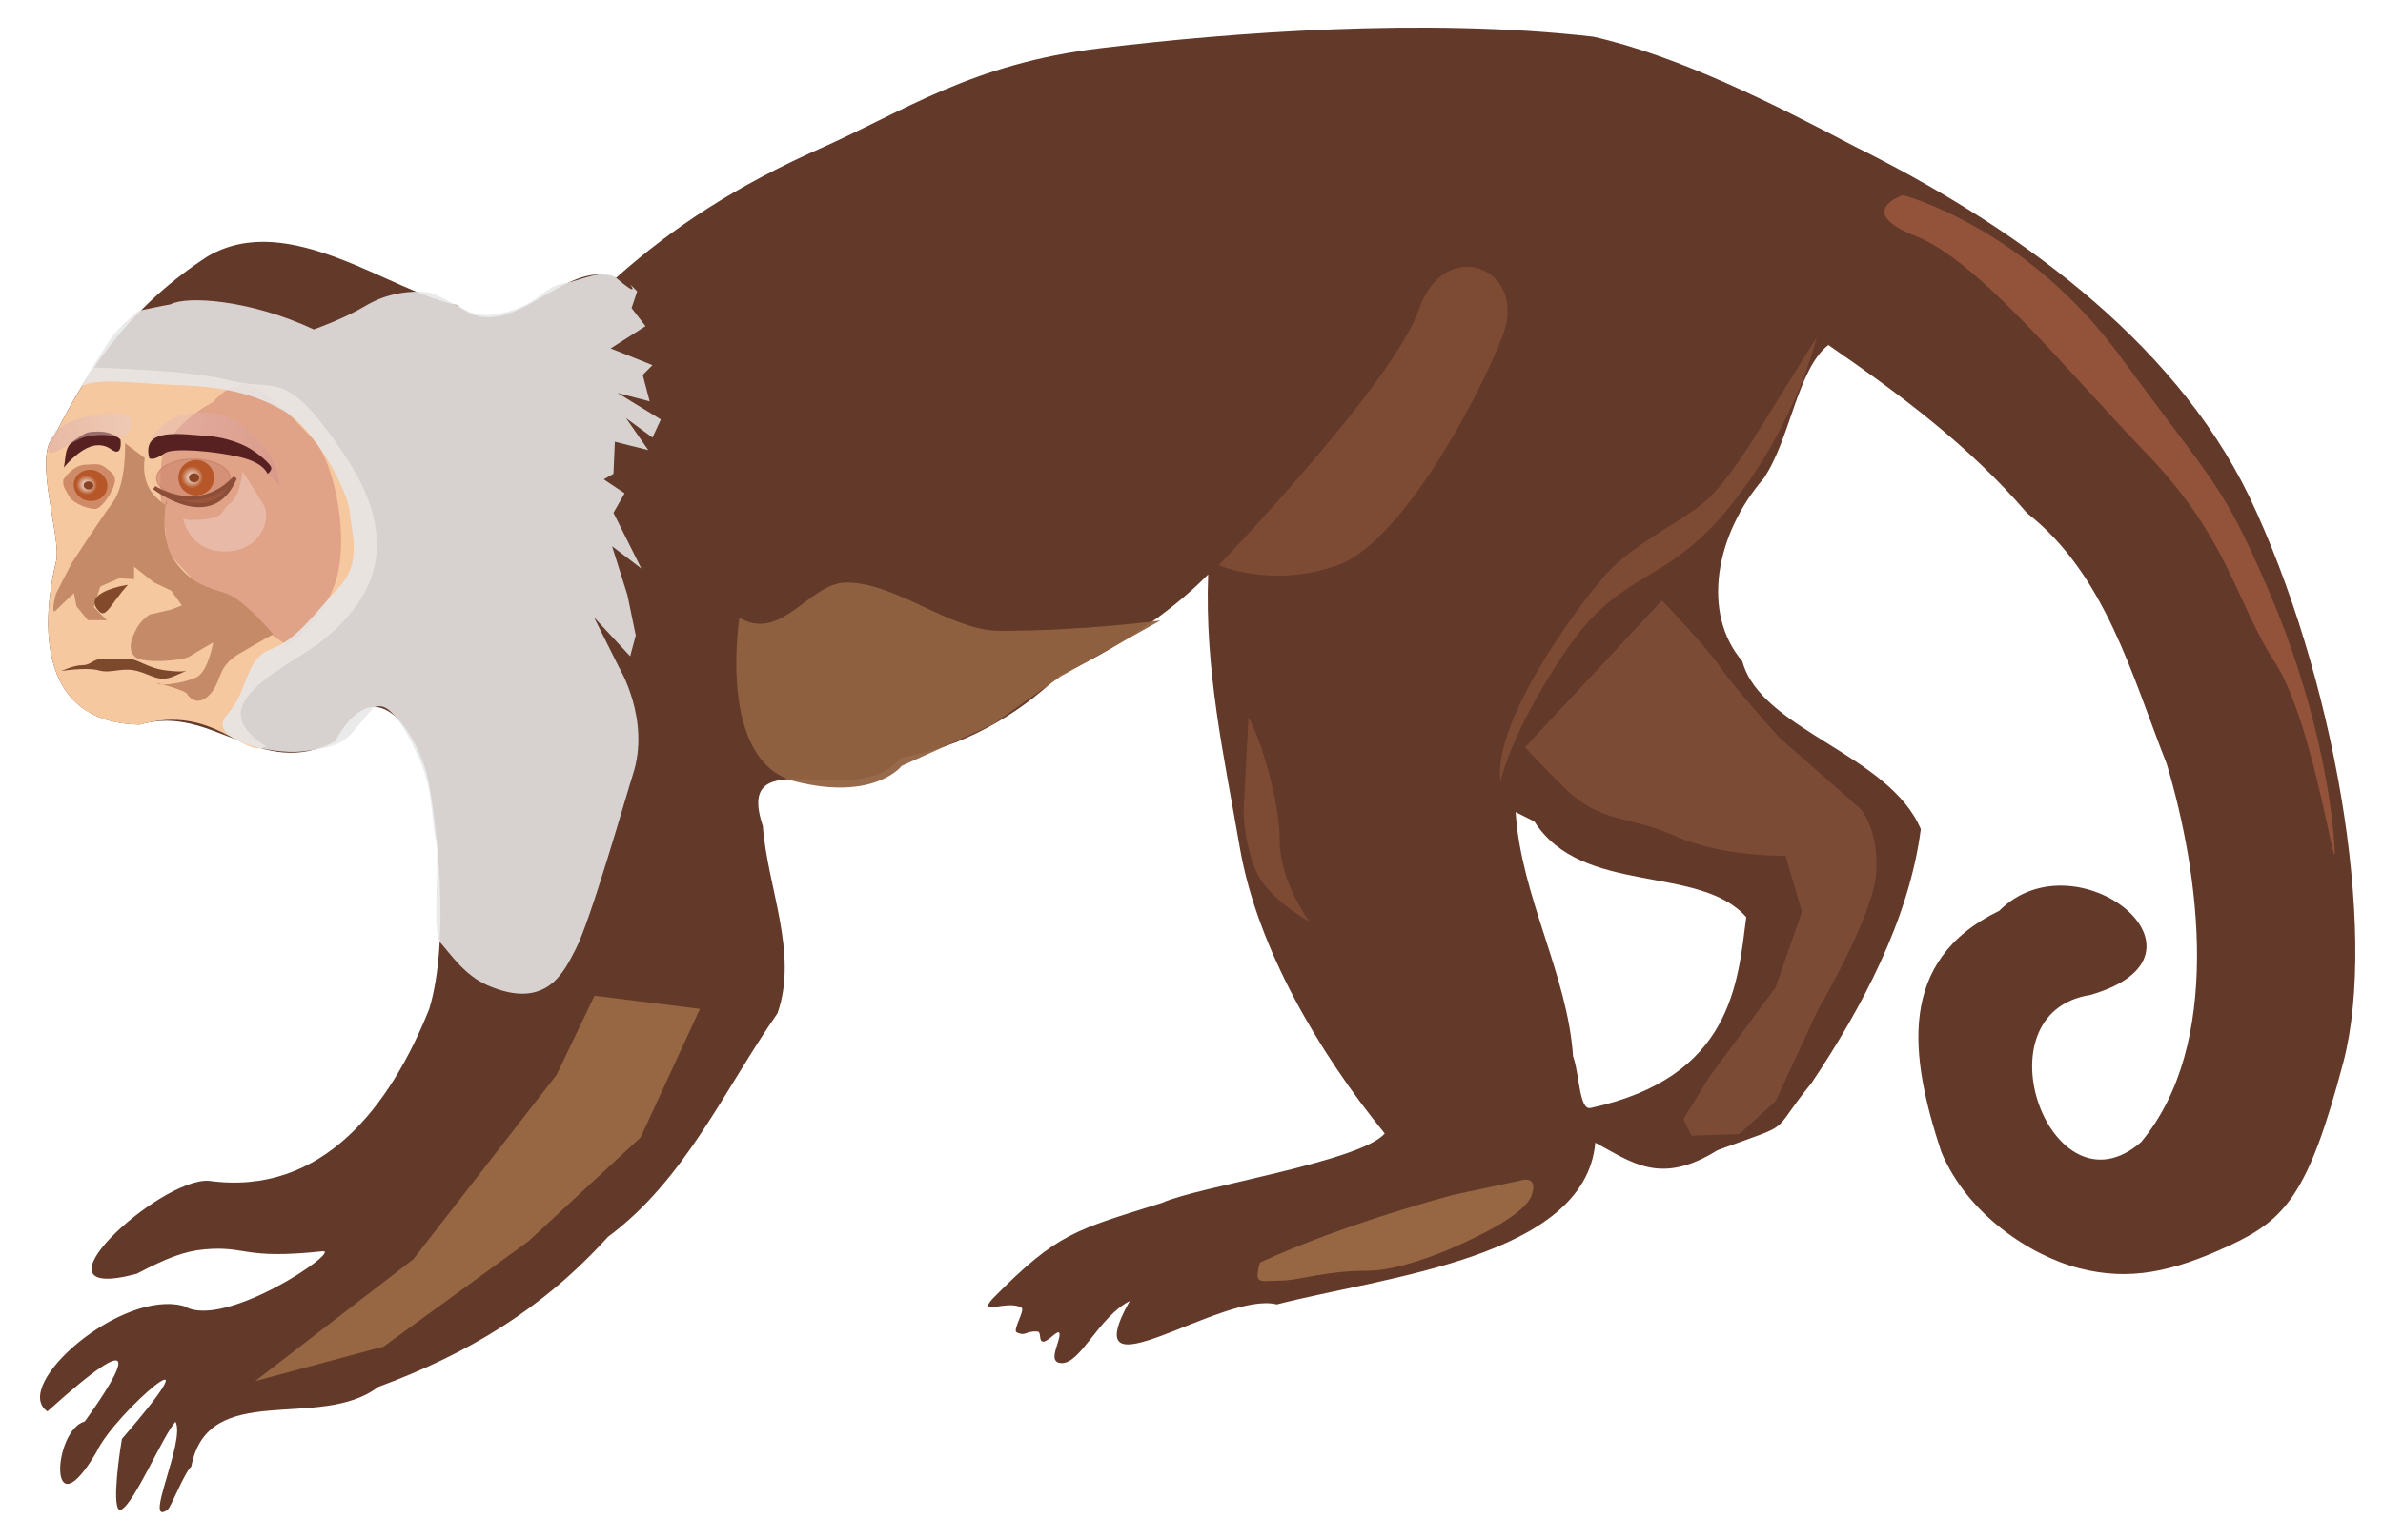 <?xml version="1.0" encoding="UTF-8"?>
<svg version="1.1" viewBox="0 0 610.94 394.87" xmlns="http://www.w3.org/2000/svg">
<defs>
<filter id="aa" color-interpolation-filters="sRGB">
<feGaussianBlur result="fbSourceGraphic" stdDeviation="3.892"/>
<feColorMatrix in="fbSourceGraphic" result="fbSourceGraphicAlpha" values="0 0 0 -1 0 0 0 0 -1 0 0 0 0 -1 0 0 0 0 1 0"/>
<feTurbulence baseFrequency="0.04" numOctaves="3" result="result91"/>
<feDisplacementMap in="fbSourceGraphic" in2="result91" scale="6.6" xChannelSelector="R" yChannelSelector="G"/>
</filter>
<filter id="y" color-interpolation-filters="sRGB">
<feGaussianBlur stdDeviation="3.268"/>
</filter>
<filter id="x" x="-.296" y="-.306" width="1.593" height="1.612" color-interpolation-filters="sRGB">
<feGaussianBlur stdDeviation="2.628"/>
</filter>
<filter id="w" color-interpolation-filters="sRGB">
<feGaussianBlur stdDeviation="0.107"/>
</filter>
<filter id="t" x="-.056" y="-.173" width="1.112" height="1.346" color-interpolation-filters="sRGB">
<feGaussianBlur stdDeviation="0.738"/>
</filter>
<filter id="z" color-interpolation-filters="sRGB">
<feGaussianBlur stdDeviation="0.267"/>
</filter>
<filter id="u" x="-.1" y="-.158" width="1.2" height="1.316" color-interpolation-filters="sRGB">
<feGaussianBlur stdDeviation="0.607"/>
</filter>
<filter id="v" color-interpolation-filters="sRGB">
<feGaussianBlur stdDeviation="0.125"/>
</filter>
<filter id="s" x="-.088" y="-.259" width="1.177" height="1.519" color-interpolation-filters="sRGB">
<feGaussianBlur stdDeviation="0.761"/>
</filter>
<filter id="r" x="-.379" y="-.263" width="1.758" height="1.526" color-interpolation-filters="sRGB">
<feGaussianBlur stdDeviation="7.319"/>
</filter>
<filter id="q" x="-.122" y="-.132" width="1.244" height="1.265" color-interpolation-filters="sRGB">
<feGaussianBlur stdDeviation="5.589"/>
</filter>
<filter id="p" color-interpolation-filters="sRGB">
<feGaussianBlur stdDeviation="0.604"/>
</filter>
<filter id="o" x="-.109" y="-.297" width="1.219" height="1.595" color-interpolation-filters="sRGB">
<feGaussianBlur stdDeviation="3.224"/>
</filter>
<filter id="n" x="-.086" y="-.103" width="1.173" height="1.207" color-interpolation-filters="sRGB">
<feGaussianBlur stdDeviation="3.377"/>
</filter>
<filter id="m" x="-.13" y="-.08" width="1.261" height="1.159" color-interpolation-filters="sRGB">
<feGaussianBlur stdDeviation="4.55"/>
</filter>
<filter id="l" color-interpolation-filters="sRGB">
<feGaussianBlur stdDeviation="0.766"/>
</filter>
<filter id="k" color-interpolation-filters="sRGB">
<feGaussianBlur stdDeviation="2.056"/>
</filter>
<filter id="j" x="-.203" y="-.065" width="1.405" height="1.131" color-interpolation-filters="sRGB">
<feGaussianBlur stdDeviation="1.426"/>
</filter>
<filter id="i" x="-.133" y="-.122" width="1.265" height="1.244" color-interpolation-filters="sRGB">
<feGaussianBlur stdDeviation="0.439"/>
</filter>
<filter id="h" x="-.022" y="-.137" width="1.044" height="1.274" color-interpolation-filters="sRGB">
<feGaussianBlur stdDeviation="0.292"/>
</filter>
<filter id="g" color-interpolation-filters="sRGB">
<feGaussianBlur stdDeviation="2.161"/>
</filter>
<filter id="f" x="-.054" y="-.125" width="1.108" height="1.25" color-interpolation-filters="sRGB">
<feGaussianBlur stdDeviation="0.424"/>
</filter>
<filter id="e" color-interpolation-filters="sRGB">
<feGaussianBlur stdDeviation="0.437"/>
</filter>
<linearGradient id="c" x1="120.67" x2="147.26" y1="136.27" y2="144.48" gradientTransform="translate(95.148 484.36)" gradientUnits="userSpaceOnUse">
<stop stop-color="#e1b5b5" offset="0"/>
<stop stop-color="#d08a8a" offset="1"/>
</linearGradient>
<radialGradient id="a" cx="87.84" cy="432.99" r="4.23" gradientTransform="matrix(.193 .562 -.588 .187 325.26 304.4)" gradientUnits="userSpaceOnUse">
<stop stop-color="#fdffff" offset="0"/>
<stop stop-color="#b34f1e" offset="1"/>
</radialGradient>
<linearGradient id="b" x1="120.67" x2="147.26" y1="136.27" y2="144.48" gradientTransform="translate(3.5 -60.069)" gradientUnits="userSpaceOnUse">
<stop stop-color="#e6c8c8" offset="0"/>
<stop stop-color="#d49e9e" offset="1"/>
</linearGradient>
<filter id="d" color-interpolation-filters="sRGB">
<feGaussianBlur stdDeviation="1.968"/>
</filter>
</defs>
<g transform="translate(-92.52 -193.12)" opacity=".952">
<g transform="translate(-20.271 -719.62)">
<g transform="translate(-56.568 401.95)">
<path d="m451.53 523.14c-33.035 3.978-50.13 16.047-71.75 25.666-21.62 9.619-37.86 20.206-52.437 33.2-13.575-5.564-27.117 18.551-40.872 6.997-16.981-3.283-43.04-24.65-63.84-12.493-18.324 11.87-29.989 27.144-39.324 46.135-5.696 4.558 1.889 26.179 0.435 32.081-1.905 7.735-8.799 41.447 21.511 41.862 18.666-5.448 30.646 14.388 49.948 4.341 11.519-20.696 21.305 0.303 23.615 8.232 2.619 12.037 6.004 42.527 0.59 60.358-9.902 24.784-27.335 48.108-56.492 44.072-12.655-0.831-48.3 31.825-18.51 23.844 7.494-3.939 12.138-5.806 17.458-6.27 10.804-0.943 9.727 2.691 30.163 0.498 5.322-0.571-25.033 20.221-35.383 14.099-15.992-4.672-44.62 20.322-35.134 26.966 25.322-22.826 19.9-11.723 9.587 2.568-8.257 2.275-9.521 29.144 2.976 7.887 4.723-10.305 33.193-34.234 6.546-3.406-1.408 8.374-2.411 19.271-0.165 18.131 3.449-1.75 10.641-18.967 13.906-22.53 2.619 5.036-8.34 26.934-2.107 22.629 1.011-0.698 4.219-9.355 6.156-11.159 4.252-22.443 32.939-8.923 47.904-20.396 23.161-8.552 42.178-20.025 58.907-38.484 19.826-14.709 29.675-37.534 43.476-57.346 5.394-15.49-2.609-32.26-3.765-48.031-7.694-22.812 24.469-3.361 35.309-17.507 15.666-2.612 29.851-10.726 40.612-21.056 13.129-6.023 27.894-15.343 38.25-25.938-0.918 24.604 4.034 46.412 8.178 70.396 4.49 25.464 20.142 52.166 37.085 72.962-5.961 7.208-48.513 13.786-56.938 17.744-22.312 7.037-26.81 7.56-43.714 24.763-3.792 4.346 4.045 0.046 7.553 2.182 0.964 0.587-2.397 5.799-1.247 6.329 2.398 1.105 2.052-0.382 5.246-0.235 1.234 0.057 0.233 2.617 1.598 2.601 1.333-0.016 3.927-3.5 4.126-2.03 0.275 2.029-3.331 7.388 0.485 7.536 4.955 0.193 9.45-11.732 17.527-15.934-14.776 26.308 23.572-2.699 37.708 0.885 27.474-7.099 79.028-11.971 81.645-41.475 9.186 4.867 16.558 11.182 31.291 1.95 20.644-7.633 12.787-3.336 24.136-17.237 13.005-19.4 25.062-42.156 28.02-65.111-8.14-19.333-41.025-25.365-45.756-43.06-10.497-12.261-7.016-32.361 5.469-46.882 6.854-10.071 8.604-27.978 16.58-34.212 18.584 12.797 36.414 26.101 50.914 43.08 20.088 15.724 26.895 41.62 35.843 64.343 8.495 28.468 14.404 71.892-6.607 97.011-22.957 19.923-42.462-33.143-12.976-37.768 35.598-10.217-3.612-41.398-23.365-21.569-26.439 12.797-22.905 37.408-14.845 61.821 6.571 15.82 22.663 26.595 35.475 29.868 12.811 3.273 23.772 0.92 38.246-5.779s20.41-13.149 29.362-47.129c8.951-33.98-2.466-99.664-24.24-145.23-19.782-40.676-61.346-69.91-101.3-89.687-20.002-10.513-44.67-23.046-66.776-28.021-43.179-4.968-93.259-1.038-126.29 2.939zm111.18 198.28c12.314 19.251 42.293 10.867 54.35 24.561-2.197 16.804-3.554 41.056-39.913 48.935-2.962 0.642-2.814-8.797-4.496-13.244-1.372-20.828-13.369-41.121-14.719-62.641z" fill="#5b2f1f"/>
<path transform="translate(56.568 -401.95)" d="m136.94 1007c-3.755 5.481-7.099 11.342-10.188 17.625-5.696 4.558 1.891 26.192 0.438 32.094-1.905 7.735-8.811 41.429 21.5 41.844 18.666-5.448 27.052 9.016 32.319 5.538-18.034-11.136 6.237-20.195 15.32-27.796 5.048-4.225 12.321-11.718 13.004-21.927 0.683-10.21-3.811-19.862-14.035-33.044s-13.785-8.376-23.589-11.049c-9.804-2.672-34.768-3.285-34.768-3.285z" fill="#f5c59a" filter="url(#d)"/>
<path d="m211.34 643.02 1.056 9.502 8.657 9.291 8.024 4.434 8.235 6.123 5.49 3.801s8.024-4.012 12.247-15.203 0.211-31.462-5.279-37.374c-5.49-5.912-12.669-13.725-17.315-14.147-4.645-0.422-8.446 4.434-8.446 4.434s-12.458 6.123-13.303 15.837c-0.845 9.713 0.633 13.303 0.633 13.303z" fill="#e09e82" filter="url(#r)"/>
<path transform="translate(56.568 -401.95)" d="m129 1035.8s2.314-3.733 5.524-3.882 3.807-0.448 5.524 0.896 2.837 2.09 1.866 4.703c-0.971 2.613-3.36 5.674-4.703 5.748-1.344 0.075-5.674-1.269-6.719-3.285-1.045-2.016-1.568-2.165-1.493-4.181z" fill="#cd8560" filter="url(#e)"/>
<path transform="matrix(.999 0 0 1.205 57.215 -619.77)" d="m171.35 1040c0 2.245-4.231 4.065-9.449 4.065-5.219 0-9.449-1.82-9.449-4.065s4.231-4.065 9.449-4.065 9.449 1.82 9.449 4.065z" fill="#cc846a" filter="url(#f)" opacity=".829" stroke="#c7775d" stroke-width=".3"/>
<path d="m189.99 609.98s6.559-10.72 7.96-12.663c2.143-2.972 6.983-6.829 6.983-6.829s6.77-1.45 8.131-1.645c4.101-2.219 20.215-1.288 36.748 6.42 0 0 7.617-2.671 12.974-5.885 5.357-3.214 10.139-3.798 14.068-3.798 3.929 0 5.004 1.336 9.407 3.388 3.612 1.683 5.782 4.336 15.414 1.067 5.83-1.979 7.765-6.178 12.818-6.69 2.444-0.248 9.812-3.882 12.716-1.4 6.527 5.578 3.712 1.768 3.712 1.768l1.786 1.786-1.429 4.286 3.571 4.643-8.929 5.714 10.714 4.286-2.5 2.5 1.786 6.786-8.214-2.143 11.071 6.786-2.143 4.643-6.786-5 5.714 8.214-8.571-2.143-0.357 8.214-2.5 1.429 5.357 3.571-2.857 5 7.143 14.286-7.5-5.714 3.929 12.5 2.143 10.357-1.429 5.357-9.286-10 6.429 12.857s8.134 13.387 3.555 27.475c-1.531 4.712-10.892 37.692-14.733 44.905-2.801 5.261-7.121 15.846-22.546 9.142-5.885-2.558-9.478-8.022-12.247-11.134-2-2.248 0.308-24.666-1.241-26.856-1.311-9.959-0.433-14.287-7.374-26.905-3.535-5.64-5.455-7.334-8.176-6.438-7.143 7.5-5.4 9.87-18.573 11.363-7.452 0.845-24.849-3.004-19.135-9.433 5.714-6.429 4.449-14.28 11.235-16.78s11.4-9.491 17.471-15.92c6.071-6.429 3.085-14.251 2.728-19.251-0.357-5-8.466-21.241-17.395-26.241s-17.547-6.007-27.547-6.364c-10-0.357-20.171-2.008-24.099 0.492z" fill="#e6e6e6" filter="url(#y)" opacity=".936"/>
<path d="m216.33 643.84s1.493 8.361 10.75 8.361c9.257 0 11.945-8.66 9.854-11.945-2.09-3.285-5.375-8.66-5.375-8.66s-0.597 6.57-3.285 8.361-0.299 4.181-10.452 4.181" fill="#e8bba9" filter="url(#x)" opacity=".932"/>
<path d="m208.32 622.65s3.957-4.703 7.689-5.45c3.733-0.747 4.703-0.672 7.839-0.373 3.135 0.299 7.167 2.314 8.66 3.957s4.275 4.087 5.823 6.346 2.538 5.45 2.762 7.615c0.235 2.267-8.137-9.854-13.96-10.9-5.823-1.045-13.736-0.448-16.723 0.299-2.986 0.747-2.09-1.493-2.09-1.493z" fill="url(#c)" filter="url(#p)" opacity=".657"/>
<g transform="translate(131.07 199.47)" filter="url(#w)">
<path transform="matrix(1.082 0 0 1.125 -7.24 -55.366)" d="m92.808 434.84c0 2.232-1.894 4.041-4.23 4.041s-4.23-1.809-4.23-4.041 1.894-4.041 4.23-4.041 4.23 1.809 4.23 4.041z" fill="url(#a)"/>
<path transform="matrix(1.167 0 0 .841 -14.963 68.828)" d="m89.398 434.02c0 0.767-0.509 1.389-1.136 1.389-0.628 0-1.136-0.622-1.136-1.389 0-0.767 0.509-1.389 1.136-1.389 0.628 0 1.136 0.622 1.136 1.389z" fill="#833a19"/>
</g>
<g transform="matrix(.942 0 .035 .882 93.929 252.63)" filter="url(#v)">
<path transform="matrix(1.082 0 0 1.125 -7.24 -55.366)" d="m92.808 434.84c0 2.232-1.894 4.041-4.23 4.041s-4.23-1.809-4.23-4.041 1.894-4.041 4.23-4.041 4.23 1.809 4.23 4.041z" fill="url(#a)"/>
<path transform="matrix(1.167 0 0 .841 -14.963 68.828)" d="m89.398 434.02c0 0.767-0.509 1.389-1.136 1.389-0.628 0-1.136-0.622-1.136-1.389 0-0.767 0.509-1.389 1.136-1.389 0.628 0 1.136 0.622 1.136 1.389z" fill="#833a19"/>
</g>
<path d="m207.64 628.29s-1.403-4.163 2.081-5.492 8.497-0.464 12.287-0.254c3.79 0.211 7.754 1.339 10.589 2.809 2.836 1.47 6.05 4.393 6.293 5.271 0.243 0.878-0.952 1.681-0.952 1.681s-0.742-2.811-7.118-4.316c-6.376-1.505-17.155-2.481-19.23-0.988-2.983 2.147-3.95 1.288-3.95 1.288z" fill="#501616" filter="url(#t)"/>
<path transform="matrix(-1 0 0 1 318.28 554.35)" d="m118.03 69.174s1.772-1.985 5.301-2.045c3.529-0.06 3.56 0.312 6.36 2.102 2.8 1.789 2.221 4.064 2.86 7.11 0 0-1.998-2.564-4.795-4.368-2.727-1.759-5.326-1.759-7.401-0.266-2.983 2.147-2.324-2.532-2.324-2.532z" fill="#501616" filter="url(#u)"/>
<path transform="matrix(-1 0 0 1 326.82 543.39)" d="m123.96 76.85s-1.289-3.083 2.833-3.444c4.121-0.361 10.693 0.891 14.07 2.95 3.378 2.059 1.741 0.919 3.289 3.178 3.905 8.631-5.12 0.539-8.664-0.117s-5.185-0.659-8.171 0.087c-2.986 0.747-3.357-2.655-3.357-2.655z" fill="url(#b)" filter="url(#z)" opacity=".697"/>
<path d="m208.92 635.84s14.859 11.669 20.693-2.534c-9.502 10.099-20.693 2.534-20.693 2.534z" fill="#954d33" filter="url(#s)" stroke="#87452f" stroke-width="1px"/>
<path transform="translate(56.568 -401.95)" d="m178.21 1266.9 40.542-31.251 36.741-47.299 9.713-20.271 27.028 3.378-15.203 32.94-28.717 26.606-37.163 27.028z" fill="#92603a" filter="url(#q)"/>
<path d="m358.93 669.18s-5.912 36.952 14.359 42.02c20.271 5.068 27.239-4.012 27.239-4.012l23.379-10.613 17.405-12.346 25.559-14.332s-19.255 2.661-41.215 2.661c-12.731 0-26.999-12.748-39.673-12.37-9.187 0.274-16.403 15.381-27.052 8.992z" fill="#8b5a37" filter="url(#k)" opacity=".972"/>
<path transform="translate(56.568 -401.95)" d="m435.82 1236.5c21.96-10.135 49.41-17.315 49.41-17.315l17.737-3.801s4.223-1.267 2.534 3.801-14.781 10.98-14.781 10.98-16.47 8.446-27.45 8.446-17.315 2.534-22.382 2.534c-5.068 0-6.757 1.267-5.068-4.645z" fill="#916039" filter="url(#o)"/>
<path transform="translate(56.568 -401.95)" d="m432.87 1096.7-1.267 24.072s0 7.179 2.956 14.781c2.956 7.602 13.936 13.514 13.936 13.514s-7.602-10.135-7.602-20.693-5.068-26.606-8.024-31.673z" fill="#77412a" filter="url(#j)"/>
</g>
<path transform="translate(-308.17 696.65)" d="m315.29 143.73c0 0.837-0.678 1.515-1.515 1.515-0.837 0-1.515-0.678-1.515-1.515 0-0.837 0.678-1.515 1.515-1.515 0.837 0 1.515 0.678 1.515 1.515z" fill="#874522" opacity=".801"/>
<path transform="translate(-58.36 84.225)" d="m659.01 878.55s31.251 8.024 55.745 41.386 26.183 32.518 38.008 59.968 16.048 52.366 16.892 65.458c0.845 13.092-5.068-31.251-15.203-46.876-10.136-15.626-11.825-31.673-32.94-53.633-21.116-21.96-43.076-49.41-59.123-55.745-16.048-6.335-3.378-10.558-3.378-10.558z" fill="#8e4a30" filter="url(#aa)"/>
<path d="m425.23 1057.7s44.793-46.584 51.362-65.696c6.57-19.112 28.047-10.55 21.506 6.667-5.812 15.297-25.686 53.057-42.409 59.029-16.723 5.972-30.459 0-30.459 0z" fill="#77412a" filter="url(#n)"/>
<path d="m144.85 1026.4s0.422 10.347-3.167 15.203c-3.59 4.856-10.558 15.625-10.558 15.625l-4.012 7.813s-1.478 5.701 0 4.223 4.645-4.434 4.645-4.434l0.633 3.378 2.956 3.59h4.857l-3.378-3.378 1.689-5.279 4.857-2.112 3.801 0.211v-3.167l5.068 4.012 4.434 2.112 2.745 3.801-2.745 1.056-5.49 1.267s-2.112 1.267-3.378 3.59-2.534 5.701-0.211 7.39c2.323 1.689 12.036 0.845 13.725-0.211 1.689-1.056 6.123-3.59 6.123-3.59s-1.267 7.391-4.223 8.868c-2.956 1.478-8.868 2.323-10.135 1.689-1.267-0.633 7.179 1.689 7.602 2.534 0.422 0.845 2.745 3.59 5.912 0.211s1.689-6.968 7.39-10.347c5.701-3.378 8.868-5.068 8.868-5.068s-7.602-9.08-12.247-10.558c-4.645-1.478-8.657-2.323-12.88-8.024-4.223-5.701-2.323-15.837-2.323-15.837s1.267 3.167-2.745-0.845c-4.012-4.012-2.745-9.924-2.745-9.924z" fill="#c28562" filter="url(#g)"/>
<path d="m503.82 1104.3 35.052-37.586s10.98 11.402 14.781 16.892c3.801 5.49 15.203 18.159 15.203 18.159l21.116 18.582s4.645 5.49 3.801 16.47c-0.845 10.98-14.781 34.629-14.781 34.629l-10.98 23.649-9.291 8.446-12.247 0.422-2.112-4.223 6.757-10.98 16.892-22.805 6.757-19.426-4.223-14.358s-16.048 0.422-28.295-5.068c-12.247-5.49-19.004-2.956-28.717-12.669-9.713-9.713-9.713-10.136-9.713-10.136z" fill="#76422c" filter="url(#m)"/>
<path d="m497.48 1113.2s2.534-12.669 16.892-33.785c14.359-21.116 25.339-16.048 42.231-37.163 16.892-21.116 21.96-43.076 21.96-43.076l-15.203 24.494s-7.602 12.669-13.514 17.737c-5.912 5.068-18.582 10.98-25.339 18.582-6.757 7.601-29.139 37.586-27.028 53.211z" fill="#77412a" filter="url(#l)"/>
<path d="m145.58 1062.7s-12.432 1.824-7.316 6.868c1.767 1.742 2.986-2.09 7.316-6.868z" fill="#7c4120" filter="url(#i)"/>
<path d="m128.56 1084.8s6.42-1.045 9.556-0.149c3.135 0.896 5.972-0.896 9.854 0.149 3.882 1.045 5.524 2.986 9.406 1.344 3.882-1.642 3.285-1.493 3.285-1.493s-0.597 0.597-5.375 0c-4.778-0.597-7.167-2.986-9.705-2.986h-6.42c-2.538 0-2.986 1.642-5.226 1.642s-5.375 1.493-5.375 1.493z" fill="#774023" filter="url(#h)"/>
</g>
</g>
</svg>
